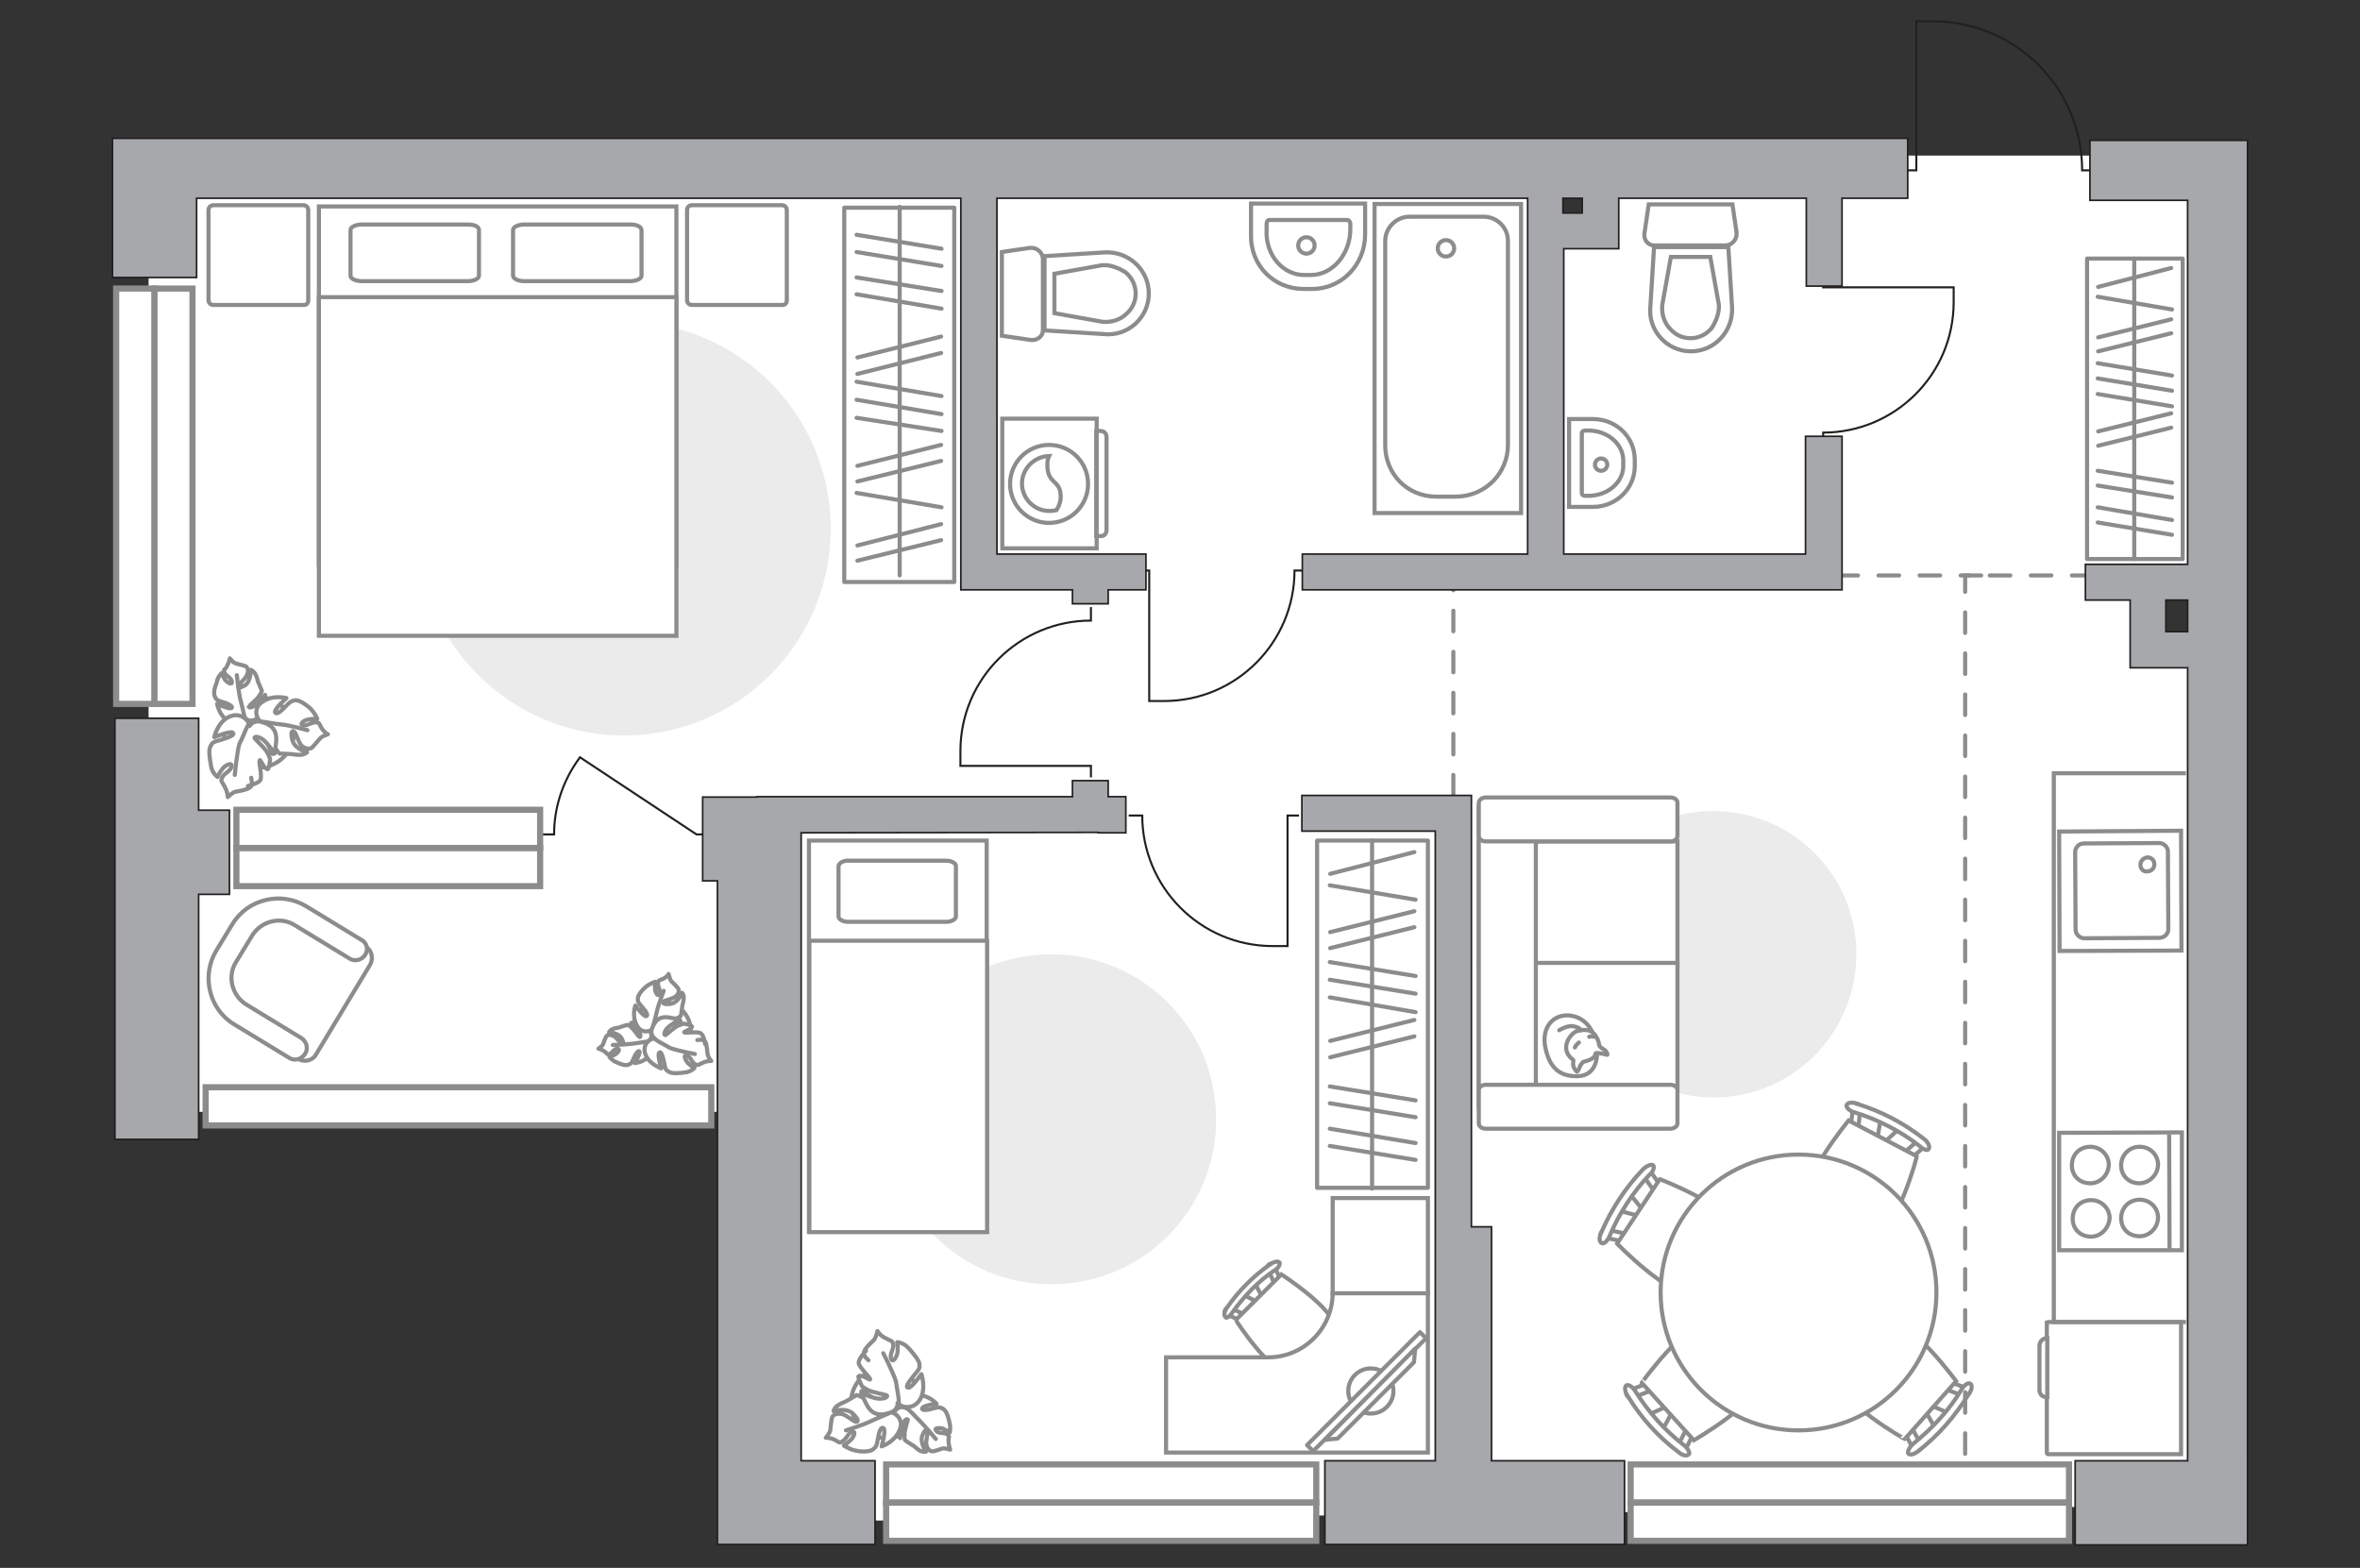 <?xml version="1.0" encoding="utf-8"?>
<!-- Generator: Adobe Illustrator 25.1.0, SVG Export Plug-In . SVG Version: 6.00 Build 0)  -->
<svg version="1.1" id="Слой_1" xmlns="http://www.w3.org/2000/svg" xmlns:xlink="http://www.w3.org/1999/xlink" x="0px" y="0px"
	 viewBox="0 0 575 382" style="enable-background:new 0 0 575 382;" xml:space="preserve">
<rect x="0" y="0" width="575" height="382" fill="#333333" stroke="none"/>
<style type="text/css">
	.st0{fill:#FFFFFF;}
	.st1{fill:#FFFFFF;stroke:#8C8C8C;stroke-linecap:round;stroke-linejoin:round;stroke-miterlimit:10;}
	.st2{fill:none;stroke:#8C8C8C;stroke-linecap:round;stroke-linejoin:round;stroke-miterlimit:10;}
	.st3{fill:#FFFFFF;stroke:#8C8C8C;stroke-miterlimit:10;}
	.st4{fill:#EBEBEB;}
	.st5{fill:none;stroke:#8C8C8C;stroke-miterlimit:10;}
	.st6{fill:none;stroke:#231F20;stroke-width:0.5;stroke-miterlimit:10;}
	.st7{fill-rule:evenodd;clip-rule:evenodd;fill:#FFFFFF;fill-opacity:0.1;stroke:#8C8C8C;stroke-miterlimit:10;}
	.st8{fill:#FFFFFF;stroke:#8C8C8C;stroke-linecap:round;stroke-linejoin:round;stroke-miterlimit:10;}
	.st9{fill:#FFFFFF;stroke:#8C8C8C;stroke-width:1;stroke-linecap:round;stroke-linejoin:round;stroke-miterlimit:10;}
	.st10{fill:none;stroke:#8C8C8C;stroke-linecap:round;stroke-miterlimit:10;stroke-dasharray:5,5;}
	.st11{fill:#A6A8AB;stroke:#231F20;stroke-width:0.4;stroke-miterlimit:10;}
	.st12{fill:#FFFFFF;stroke:#8C8C8C;stroke-width:1.5;stroke-linecap:round;stroke-miterlimit:10;}
</style>
<path id="bg" class="st0" d="M537.7,366.8V157.3h-12.8l1.4-11.9l9.6-3.2v-31.4l3.8-13.3V37.9h-89.2l-61.3,3.3v15.1h-14.7V41.8
	L36.2,38.6v232.3h147.9v99.9L537.7,366.8z"/>
<g id="furniture_1_">
	<g>
		<rect x="320.9" y="204.8" class="st1" width="27" height="84.6"/>
		<line class="st2" x1="324" y1="243" x2="344.9" y2="246.6"/>
		<line class="st2" x1="324" y1="215.7" x2="344.9" y2="219.2"/>
		<line class="st2" x1="324" y1="238.7" x2="344.9" y2="242.1"/>
		<line class="st2" x1="324" y1="234.4" x2="344.9" y2="237.8"/>
		<line class="st2" x1="324" y1="279.2" x2="344.9" y2="282.6"/>
		<line class="st2" x1="324" y1="275" x2="344.9" y2="278.5"/>
		<line class="st2" x1="324" y1="268.8" x2="344.9" y2="272.2"/>
		<line class="st2" x1="324" y1="264.7" x2="344.9" y2="268.1"/>
		<line class="st2" x1="324.1" y1="212.9" x2="344.6" y2="207.6"/>
		<line class="st2" x1="324.1" y1="231" x2="344.6" y2="225.9"/>
		<line class="st2" x1="324.1" y1="227.1" x2="344.6" y2="222"/>
		<line class="st2" x1="324.1" y1="257.6" x2="344.6" y2="252.5"/>
		<line class="st2" x1="324.1" y1="253.6" x2="344.6" y2="248.5"/>
		<line class="st2" x1="334.3" y1="204.8" x2="334.3" y2="289.6"/>
	</g>
	<g>
		<rect x="508.5" y="63" class="st1" width="23.3" height="73.2"/>
		<line class="st2" x1="511.1" y1="96" x2="529.2" y2="99"/>
		<line class="st2" x1="511.1" y1="72.3" x2="529.2" y2="75.4"/>
		<line class="st2" x1="511.1" y1="92.2" x2="529.2" y2="95.2"/>
		<line class="st2" x1="511.1" y1="88.5" x2="529.2" y2="91.5"/>
		<line class="st2" x1="511.1" y1="127.3" x2="529.2" y2="130.3"/>
		<line class="st2" x1="511.1" y1="123.6" x2="529.2" y2="126.7"/>
		<line class="st2" x1="511.1" y1="118.3" x2="529.2" y2="121.2"/>
		<line class="st2" x1="511.1" y1="114.7" x2="529.2" y2="117.6"/>
		<line class="st2" x1="511.2" y1="69.9" x2="529" y2="65.3"/>
		<line class="st2" x1="511.2" y1="85.6" x2="529" y2="81.2"/>
		<line class="st2" x1="511.2" y1="82.2" x2="529" y2="77.8"/>
		<line class="st2" x1="511.2" y1="108.6" x2="529" y2="104.2"/>
		<line class="st2" x1="511.2" y1="105.1" x2="529" y2="100.7"/>
		<line class="st2" x1="520" y1="63" x2="520" y2="136.2"/>
	</g>
	<g>
		<rect x="205.7" y="50.6" class="st1" width="26.8" height="91.2"/>
		<line class="st2" x1="229.4" y1="96.5" x2="208.7" y2="93"/>
		<line class="st2" x1="229.4" y1="123.6" x2="208.7" y2="120.1"/>
		<line class="st2" x1="229.4" y1="100.9" x2="208.7" y2="97.4"/>
		<line class="st2" x1="229.4" y1="105" x2="208.7" y2="101.8"/>
		<line class="st2" x1="229.4" y1="60.6" x2="208.7" y2="57.2"/>
		<line class="st2" x1="229.4" y1="64.8" x2="208.7" y2="61.4"/>
		<line class="st2" x1="229.4" y1="70.9" x2="208.7" y2="67.6"/>
		<line class="st2" x1="229.4" y1="75.2" x2="208.7" y2="71.7"/>
		<line class="st2" x1="229.3" y1="127.7" x2="208.9" y2="132.9"/>
		<line class="st2" x1="229.3" y1="131.6" x2="208.9" y2="136.6"/>
		<line class="st2" x1="229.3" y1="108.4" x2="208.9" y2="113.5"/>
		<line class="st2" x1="229.3" y1="112.3" x2="208.9" y2="117.3"/>
		<line class="st2" x1="229.3" y1="82" x2="208.9" y2="87.1"/>
		<line class="st2" x1="229.3" y1="86" x2="208.9" y2="91.1"/>
		<line class="st2" x1="219.2" y1="140.2" x2="219.2" y2="50.4"/>
	</g>
	<g>
		<path id="Vector_8_2_" class="st3" d="M499,322.1h32.4v32.2H499c-0.1,0-0.3-0.1-0.3-0.3v-31.7C498.8,322.3,498.8,322.1,499,322.1z
			"/>
		<path id="Vector_9_2_" class="st3" d="M496.9,338.4v-10.5c0-1,0.8-1.9,1.9-1.9v14.4C497.6,340.5,496.8,339.6,496.9,338.4z"/>
	</g>
	<path id="Vector_2_" class="st4" d="M101.6,128.8c0-28,22.7-50.4,50.4-50.4c28,0,50.4,22.7,50.4,50.4c0,28-22.7,50.4-50.4,50.4
		S101.6,156.5,101.6,128.8z"/>
	<path id="Vector_4_" class="st4" d="M215.9,272.7c0-22.2,17.9-40.2,40.2-40.2c22.2,0,40.2,17.9,40.2,40.2
		c0,22.2-17.9,40.2-40.2,40.2C234,312.9,215.9,294.9,215.9,272.7z"/>
	<path id="Vector_1_" class="st4" d="M382.5,232.5c0-19.2,15.5-34.9,34.9-34.9c19.2,0,34.9,15.5,34.9,34.9
		c0,19.2-15.5,34.9-34.9,34.9C398.2,267.3,382.5,251.7,382.5,232.5z"/>
	<g>
		<path id="Vector_98_1_" class="st3" d="M77.7,137.6h87.1V50.3H77.7V137.6z"/>
		<path id="Vector_99_1_" class="st3" d="M164.8,154.9H77.7V72.4h76.9h10.2v11.1V154.9z"/>
		<path id="Vector_100_1_" class="st2" d="M114.1,54.7h-26c-1.4,0-2.7,0.6-2.7,1.3v11.2c0,0.7,1.3,1.3,2.7,1.3H114
			c1.4,0,2.7-0.6,2.7-1.3V56C116.7,55.2,115.5,54.7,114.1,54.7z"/>
		<path id="Vector_101_1_" class="st2" d="M153.6,54.7h-25.9c-1.4,0-2.7,0.6-2.7,1.3v11.2c0,0.7,1.3,1.3,2.7,1.3h25.9
			c1.4,0,2.7-0.6,2.7-1.3V56C156.2,55.2,155.1,54.7,153.6,54.7z"/>
	</g>
	<path id="Vector_5_2_" class="st1" d="M191.7,73.2v-22c0-0.7-0.5-1.2-1.2-1.2h-21.9c-0.7,0-1.2,0.5-1.2,1.2v21.9
		c0,0.7,0.5,1.2,1.2,1.2h21.9C191.2,74.4,191.7,73.9,191.7,73.2z"/>
	<path id="Vector_5_1_" class="st1" d="M75.1,73.2v-22c0-0.7-0.5-1.2-1.2-1.2H52c-0.7,0-1.2,0.5-1.2,1.2v21.9c0,0.7,0.5,1.2,1.2,1.2
		h21.9C74.6,74.4,75.1,73.9,75.1,73.2z"/>
	<g>
		<path id="Vector_60_4_" class="st3" d="M55.3,182c1.9,4.2,7,6.3,11.3,4.2c4.2-1.9,6.3-7,4.2-11.3c-1.9-4.2-7-6.3-11.3-4.2
			C55.3,172.6,53.5,177.5,55.3,182z"/>
		<path class="st1" d="M55.4,175.5c-2-1.2-2.5-4-2.5-4s3,1.4,3.5,1c0.5-0.2-0.5-1-2-1.4c-1.7-0.5-1.7-0.7-2-1.3
			c-0.5-0.8-0.1-2.3,0.4-3.5C53,164.9,54,164,54,164s0.4,0.8,0.8,1.6c0.7,0.8,1.8,1.4,1.7,0.5c-0.1-1-1.4-1.3-1.8-2.2
			c-0.4-1,0.1-0.5,0.6-1.6c0.6-1.1,0.7-1.9,0.7-1.9s0.8,1,1.3,1.2s2.2,0.5,2.7,0.8c0.4,0.5,0.6,1,0.2,2c-0.4,1-2,2.3-2.2,2.7
			c-0.1,0.4,0.1,0.8,1.8-0.2c1.4-1.1,1.3-3.7,1.3-3.7s0.6,0.2,1.1,1s0.6,2,0.8,2.2c0.1,0.2,0.8,1.9,0.8,1.9s0,0.4-0.7,1.3
			c-0.6,1-2.5,2.4-2.5,2.5s0.2,0.6,1.3-0.1c1.2-0.6,2.7-2.7,2.7-2.7s0.1,0.2,0.1,2.5c0,2.4-1.4,3.1-3,3.7c-1.6,0.4-2.3-1-2.3-1
			C59.5,175.5,57.7,177.2,55.4,175.5z"/>
		<path class="st2" d="M61.5,177.8c-1-0.8-1.7-2.2-2-3.5c-0.2-0.8-0.7-3.1-1-4.1c-0.4-1.9-0.8-5.7-0.8-5.7"/>
		<path class="st1" d="M64.1,170.9c2.5-1.7,5.7-0.8,5.7-0.8s-2.9,2.5-2.8,3.4c0.2,0.7,1.2,0.1,2.5-1.3c1.3-1.4,1.6-1.4,2.5-1.6
			c1,0,2.5,1,3.6,2c1.1,1.1,1.7,2.5,1.7,2.5s-1,0-2.2,0.2s-2.3,1.2-1.2,1.4c1,0.2,2-0.8,3.1-0.7c0.8,0,0.7,0.2,1.3,1.3
			c0.7,1.2,1.6,1.6,1.6,1.6s-1.6,0.5-1.9,1c-0.5,0.5-1.6,2-2.2,2.4c-0.5,0.2-1.3,0.2-2.3-0.6c-0.8-0.8-1.3-3-1.8-3.4
			c-0.4-0.4-1-0.2-0.5,1.9c0.5,2.3,3.6,3.1,3.6,3.1s-0.5,0.5-1.4,0.6c-1,0.1-2.3-0.2-2.8-0.2c-0.4,0-2.5-0.1-2.5-0.1s-0.2-0.1-1-1.3
			c-0.8-1.1-1.6-4-1.7-4s-0.7,0-0.6,1.4s1.7,4,1.7,4s-0.1,0-2.8-1.1c-2.5-1.1-2.7-3-2.4-4.8c0.2-1.9,2.2-2,2.2-2
			C62.4,175.1,61.6,172.3,64.1,170.9z"/>
		<path class="st2" d="M58.9,176.4c1.4-0.6,3.1-0.7,4.5-0.6c1,0,3.7,0.6,5.1,0.7c2.2,0.2,6.4,1.4,6.4,1.4"/>
		<g>
			<path class="st1" d="M60.4,191.5c0,0,2.5-0.6,3-1.4c0.6-1-0.5-4.7-0.1-4.9c0.2-0.1,1.1,2.2,1.9,2.2c0.4,0,0.6-2.4,0.6-2.4
				s0-0.4-0.7-1.7c-0.7-1.2-3.1-3.3-3.1-3.5c0-0.1,0.2-0.7,1.8,0.2c1.3,0.8,3.1,3.6,3.1,3.6s0.1-0.1,0.4-3.1c0.2-3-1.6-4.1-3.6-4.6
				c-2-0.6-2.9,1-2.9,1c-0.1-1.4-2.3-3.6-5.1-2.2c-2.7,1.3-3.5,4.9-3.5,4.9s4-1.6,4.5-1.1c0.6,0.5-0.5,1-2.7,1.7
				c-2.2,0.6-2.3,0.7-2.8,1.8c-0.4,0.8-0.1,2.9,0.2,4.5c0.2,1.8,1.6,2.8,1.6,2.8s0.4-1,1.2-2s2.5-1.7,2.2-0.5
				c-0.2,1.1-2,1.7-2.3,2.7c-0.4,1,0,0.8,0.7,2.3c0.7,1.2,0.7,2.4,0.7,2.4s1.2-1.2,1.9-1.3c0.6-0.1,2.9-0.5,3.4-1
				c0.6-0.2,0.7-1.2,0.4-2.4"/>
			<path class="st2" d="M60.5,176.6c-0.8,1.3-1.4,3.3-2.2,4.7c-0.6,2.3-1.1,7.5-1.1,7.5"/>
		</g>
	</g>
	<g>
		<path id="Vector_60_5_" class="st3" d="M163.5,257.8c3.6-1.3,5.7-5.3,4.4-9c-1.3-3.6-5.3-5.7-9-4.4c-3.6,1.3-5.7,5.3-4.4,9
			C155.8,257.1,159.7,259,163.5,257.8z"/>
		<path class="st1" d="M158.2,257.2c-1.2,1.6-3.5,1.8-3.5,1.8s1.4-2.4,1.1-2.8c-0.2-0.4-0.8,0.3-1.4,1.6c-0.5,1.4-0.7,1.3-1.3,1.6
			c-0.7,0.3-1.9-0.1-2.9-0.6c-1.1-0.4-1.7-1.3-1.7-1.3s0.7-0.2,1.4-0.6c0.8-0.5,1.3-1.4,0.5-1.4s-1.2,1.1-1.9,1.3
			c-0.8,0.2-0.4-0.1-1.2-0.6c-0.8-0.6-1.5-0.7-1.5-0.7s0.9-0.6,1.1-1s0.6-1.8,0.9-2.1c0.4-0.3,0.8-0.4,1.7,0c0.8,0.4,1.7,1.9,2,2
			s0.7,0-0.1-1.5c-0.8-1.3-3-1.4-3-1.4s0.2-0.5,0.9-0.8s1.7-0.3,1.9-0.5c0.2-0.1,1.7-0.5,1.7-0.5s0.3,0,1,0.7
			c0.7,0.6,1.8,2.3,1.9,2.3s0.5-0.2,0-1.1c-0.4-1-2-2.4-2-2.4s0.2-0.1,2.1,0.1c2,0.2,2.5,1.4,2.8,2.8c0.2,1.3-1,1.8-1,1.8
			C158.5,253.9,159.7,255.5,158.2,257.2z"/>
		<path class="st2" d="M160.5,252.4c-0.8,0.7-1.9,1.2-3,1.4c-0.7,0.1-2.6,0.4-3.5,0.5c-1.6,0.2-4.7,0.3-4.7,0.3"/>
		<path class="st1" d="M155.1,249.7c-1.2-2.2-0.3-4.7-0.3-4.7s1.9,2.6,2.6,2.6c0.6-0.1,0.2-1-0.9-2.2c-1.1-1.2-1.1-1.4-1.1-2.2
			c0.1-0.8,1-2,2-2.8s2.2-1.2,2.2-1.2s-0.1,0.8,0,1.8s0.8,2,1.1,1.1c0.3-0.8-0.5-1.8-0.4-2.6c0.1-0.7,0.3-0.6,1.2-1
			c1.1-0.5,1.4-1.2,1.4-1.2s0.3,1.3,0.6,1.7c0.4,0.4,1.6,1.5,1.8,2c0.2,0.4,0.1,1.1-0.7,1.8c-0.8,0.6-2.6,0.9-2.9,1.2
			c-0.3,0.3-0.3,0.8,1.6,0.6c1.9-0.2,2.9-2.7,2.9-2.7s0.4,0.4,0.4,1.2s-0.4,1.9-0.4,2.3c0,0.3-0.3,2.1-0.3,2.1s-0.1,0.2-1.2,0.7
			c-1,0.6-3.4,1-3.4,1.1s-0.1,0.6,1.1,0.6s3.4-1.1,3.4-1.1s0,0.1-1.1,2.2c-1.1,2-2.7,2-4.2,1.6c-1.6-0.4-1.5-1.9-1.5-1.9
			C158.4,251.4,156.1,251.9,155.1,249.7z"/>
		<path class="st2" d="M159.2,254.4c-0.4-1.2-0.4-2.6-0.2-3.7c0.1-0.8,0.8-3,1-4.1c0.4-1.8,1.7-5.2,1.7-5.2"/>
		<g>
			<path class="st1" d="M171.8,254.4c0,0-0.3-2.1-1-2.6c-0.7-0.6-3.9,0-4.1-0.3c-0.1-0.2,1.9-0.7,1.9-1.4c0-0.3-1.9-0.7-1.9-0.7
				s-0.3,0-1.5,0.5c-1.1,0.5-2.9,2.3-3.1,2.3c-0.1,0-0.6-0.3,0.3-1.5c0.8-1,3.2-2.3,3.2-2.3s-0.1-0.1-2.6-0.5s-3.5,1-4.1,2.6
				c-0.7,1.6,0.6,2.5,0.6,2.5c-1.2,0-3.2,1.6-2.2,4c0.9,2.3,3.8,3.3,3.8,3.3s-1-3.4-0.5-3.8c0.4-0.5,0.8,0.5,1.2,2.3
				c0.3,1.8,0.4,1.9,1.3,2.4c0.7,0.4,2.4,0.3,3.7,0.1c1.5-0.1,2.4-1.1,2.4-1.1s-0.8-0.4-1.6-1.2c-0.7-0.8-1.2-2.2-0.2-1.8
				c0.9,0.3,1.2,1.8,2,2.1c0.8,0.4,0.7,0.1,1.9-0.4c1.1-0.5,2-0.4,2-0.4s-0.9-1.1-0.9-1.7c-0.1-0.5-0.2-2.4-0.5-2.9
				c-0.2-0.5-0.9-0.7-2-0.5"/>
			<path class="st2" d="M159.5,253.1c1,0.8,2.6,1.5,3.7,2.2c1.8,0.7,6.1,1.5,6.1,1.5"/>
		</g>
	</g>
	<g>
		<path id="Vector_60_3_" class="st3" d="M220.6,334.5c-3.9-2.5-9.3-1.5-11.9,2.6c-2.5,3.9-1.5,9.3,2.6,11.9
			c3.9,2.5,9.3,1.5,11.9-2.6C225.6,342.4,224.5,337.3,220.6,334.5z"/>
		<path class="st1" d="M223.9,340c2.4-0.1,4.3,2,4.3,2s-3.3,0.4-3.5,1.1c-0.3,0.5,0.9,0.6,2.5,0.1c1.7-0.5,1.8-0.3,2.5,0
			c0.9,0.5,1.3,1.9,1.6,3.2c0.4,1.3,0.1,2.6,0.1,2.6s-0.8-0.5-1.6-0.9c-1.1-0.3-2.3-0.2-1.7,0.5c0.6,0.8,1.9,0.3,2.7,0.9
			s0.2,0.5,0.3,1.7s0.4,2,0.4,2s-1.2-0.4-1.8-0.3c-0.5,0.1-2.1,0.8-2.7,0.7c-0.6-0.2-1-0.5-1.3-1.6c-0.2-1,0.5-3.1,0.4-3.4
			c-0.1-0.4-0.6-0.7-1.4,1.2c-0.6,1.7,0.9,3.9,0.9,3.9s-0.6,0.1-1.4-0.2c-0.9-0.5-1.6-1.4-1.9-1.4c-0.2-0.1-1.8-1.2-1.8-1.2
			s-0.2-0.3-0.1-1.5c0-1.1,0.8-3.4,0.8-3.5c-0.1-0.1-0.5-0.4-1.1,0.8c-0.7,1.2-0.8,3.7-0.8,3.7s-0.2-0.1-1.5-2.1s-0.5-3.4,0.5-4.8
			c1.1-1.2,2.5-0.4,2.5-0.4C220.6,342.2,221.2,339.9,223.9,340z"/>
		<path class="st2" d="M217.6,341.4c1.3,0.2,2.6,0.9,3.6,1.9c0.7,0.6,2.3,2.3,3,3c1.4,1.4,3.8,4.3,3.8,4.3"/>
		<path class="st1" d="M219.1,348.6c-1.2,2.8-4.3,3.8-4.3,3.8s1.1-3.7,0.5-4.4c-0.6-0.5-1.1,0.6-1.4,2.5c-0.3,1.9-0.5,2.1-1.3,2.7
			c-0.8,0.5-2.7,0.6-4.2,0.2c-1.5-0.3-2.8-1.2-2.8-1.2s0.8-0.5,1.7-1.4s1.3-2.3,0.2-1.9c-0.9,0.3-1.3,1.8-2.3,2.3
			c-0.7,0.5-0.7,0.2-1.8-0.4c-1.3-0.6-2.2-0.5-2.2-0.5s1.1-1.3,1.1-1.9c0.1-0.7,0.2-2.6,0.5-3.2c0.3-0.5,1-0.9,2.3-0.7
			c1.2,0.3,2.8,1.8,3.4,1.9c0.6,0,0.9-0.3-0.6-1.9c-1.7-1.7-4.8-0.7-4.8-0.7s0.1-0.7,0.9-1.3c0.8-0.6,2.1-1,2.5-1.3
			c0.3-0.2,2.2-1.3,2.2-1.3s0.3,0,1.5,0.6c1.3,0.5,3.5,2.5,3.6,2.5c0.1-0.1,0.6-0.4-0.3-1.6c-0.9-1.2-3.6-2.5-3.6-2.5
			s0.1-0.1,2.9-0.6c2.7-0.5,3.9,1.1,4.7,2.8c0.8,1.8-0.7,2.9-0.7,2.9C218.3,344.2,220.4,346,219.1,348.6z"/>
		<path class="st2" d="M220.5,341.2c-0.9,1.3-2.3,2.3-3.5,2.9c-0.8,0.5-3.5,1.5-4.7,2.1c-2,1-6.2,2.3-6.2,2.3"/>
		<g>
			<path class="st1" d="M211,329.1c0,0-1.8,1.9-1.8,2.9c0,1.1,3,3.7,2.8,4.1c-0.1,0.2-2.1-1.3-2.8-0.8c-0.3,0.2,0.8,2.4,0.8,2.4
				s0.2,0.3,1.5,1c1.3,0.6,4.4,1.1,4.6,1.3c0.1,0.1,0.2,0.7-1.7,0.8c-1.6,0-4.6-1.4-4.6-1.4s0,0.2,1.4,2.9s3.6,2.6,5.6,1.9
				c2.1-0.6,1.9-2.4,1.9-2.4c0.9,1.2,3.9,1.8,5.5-0.9c1.5-2.6,0.3-6.1,0.3-6.1s-2.5,3.5-3.2,3.3c-0.8-0.1-0.1-1.1,1.3-2.9
				c1.5-1.7,1.5-1.9,1.4-3c-0.2-0.9-1.5-2.5-2.6-3.7c-1.2-1.4-2.8-1.5-2.8-1.5s0.2,1,0.1,2.4c-0.2,1.3-1.2,2.8-1.6,1.6
				c-0.4-1.1,0.8-2.5,0.5-3.5c-0.2-1-0.5-0.7-1.9-1.5c-1.3-0.6-1.9-1.7-1.9-1.7s-0.4,1.7-0.9,2.2c-0.4,0.4-2.2,2-2.3,2.7
				c-0.4,0.5,0,1.4,1,2.2"/>
			<path class="st2" d="M219,341.8c0-1.6-0.5-3.5-0.7-5.2c-0.7-2.3-3.1-6.9-3.1-6.9"/>
		</g>
	</g>
	<g>
		<path id="Vector_2_1_" class="st3" d="M240.4,204.8h-43.3v95.3h43.3V204.8z"/>
		<path id="Vector_3_1_" class="st3" d="M197.2,238.9v-9.7h5.1h38.2v71h-43.3V238.9z"/>
		<path id="Vector_4_1_" class="st2" d="M204.3,211v12.3c0,0.7,1.1,1.3,2.4,1.3h23.8c1.3,0,2.4-0.6,2.4-1.3V211
			c0-0.7-1.1-1.3-2.4-1.3h-23.8C205.5,209.6,204.4,210.3,204.3,211z"/>
	</g>
	<g>
		<g id="Group_2_1_">
			<g id="Group_3_1_">
				<path id="Vector_10_1_" class="st3" d="M397.1,290.9l3.5,4.3l-0.7,1.2l-5.4-1.4L397.1,290.9z"/>
			</g>
			<g id="Group_4_1_">
				<path id="Vector_11_1_" class="st3" d="M396,301.9c-0.3,0.4-0.6,0.7-1,0.5l-4.5-1c-0.5-0.1-0.7-0.6-0.4-1.1
					c0.3-0.6,0.7-0.8,1.1-0.8l4.5,1c0.5,0.1,0.7,0.6,0.4,1.1C396.1,301.8,396.1,301.8,396,301.9z"/>
			</g>
			<g id="Group_5_1_">
				<path id="Vector_12_1_" class="st3" d="M404.2,289.5c-0.1,0.1-0.1,0.1-0.2,0.3c-0.4,0.4-0.9,0.6-1.2,0.1l-2.6-3.7
					c-0.3-0.4-0.1-0.9,0.3-1.3s0.9-0.6,1.2-0.1l2.6,3.7C404.5,288.7,404.5,289,404.2,289.5z"/>
			</g>
			<path id="Vector_13_1_" class="st3" d="M422.6,299.3c1,4.5-5.7,14.7-10.4,15.7c-5.4,1.2-18.2-12-18.2-12l10.4-15.7
				C404.2,287.2,421.6,293.9,422.6,299.3z"/>
			<path id="Vector_14_1_" class="st3" d="M401.9,286.2c-4.1,4.3-7.5,9.6-9.8,15.1c-0.5,1.1-1.3,1.8-1.8,1.6
				c-0.6-0.2-0.8-1.3-0.2-2.5c2.5-5.8,5.9-11,10.3-15.6c0.9-0.8,1.9-1.2,2.4-0.9C403.1,284.3,402.9,285.4,401.9,286.2z"/>
		</g>
		<g id="Group_2_19_">
			<g id="Group_3_19_">
				<path id="Vector_10_19_" class="st3" d="M471.5,348l-2.7-4.8l0.9-1.1l5.1,2.2L471.5,348z"/>
			</g>
			<g id="Group_4_19_">
				<path id="Vector_11_19_" class="st3" d="M474.4,337.2c0.3-0.4,0.8-0.6,1-0.4l4.2,1.6c0.5,0.2,0.6,0.6,0.1,1.2
					c-0.3,0.5-0.9,0.8-1.1,0.6l-4.2-1.6c-0.5-0.2-0.6-0.6-0.1-1.2C474.3,337.3,474.3,337.2,474.4,337.2z"/>
			</g>
			<g id="Group_5_19_">
				<path id="Vector_12_19_" class="st3" d="M464.5,348.2c0.1-0.1,0.1-0.1,0.2-0.3c0.5-0.4,0.9-0.3,1.2,0.1l2.2,4.1
					c0.2,0.5,0,1-0.6,1.3c-0.5,0.4-0.9,0.3-1.2-0.1l-2.2-4.1C464,349.1,464.1,348.6,464.5,348.2z"/>
			</g>
			<path id="Vector_13_19_" class="st3" d="M447.6,335.9c-0.2-4.6,7.9-13.8,12.5-14.1c5.5-0.3,16.5,14.7,16.5,14.7l-12.5,14.1
				C464.1,350.7,448,341.4,447.6,335.9z"/>
			<path id="Vector_14_19_" class="st3" d="M466.1,351.8c4.7-3.8,8.9-8.3,11.9-13.4c0.6-1,1.6-1.6,2-1.3c0.6,0.3,0.5,1.5-0.3,2.5
				c-3.3,5.4-7.5,10.2-12.4,14c-1,0.8-2,1-2.4,0.5C464.7,353.6,465.3,352.5,466.1,351.8z"/>
		</g>
		<g id="Group_2_17_">
			<g id="Group_3_17_">
				<path id="Vector_10_17_" class="st3" d="M462.7,275l-4.1,3.8l-1.3-0.6l0.9-5.6L462.7,275z"/>
			</g>
			<g id="Group_4_17_">
				<path id="Vector_11_17_" class="st3" d="M451.6,274.9c-0.5-0.2-0.7-0.6-0.6-0.9l0.5-4.6c0.1-0.5,0.5-0.7,1-0.5
					c0.6,0.2,0.9,0.6,0.8,1l-0.5,4.6c-0.1,0.5-0.5,0.7-1,0.5C451.8,275,451.7,275.1,451.6,274.9z"/>
			</g>
			<g id="Group_5_17_">
				<path id="Vector_12_17_" class="st3" d="M464.7,281.9c-0.1-0.1-0.1-0.1-0.2-0.1c-0.5-0.4-0.6-0.8-0.3-1.2l3.4-3
					c0.3-0.3,0.9-0.2,1.4,0.2c0.5,0.4,0.6,0.8,0.3,1.2l-3.4,3C465.7,282.1,465.2,282.1,464.7,281.9z"/>
			</g>
			<path id="Vector_13_17_" class="st3" d="M456.9,301.3c-4.5,1.4-15.2-4.2-16.6-8.7c-1.7-5.3,10.1-19.6,10.1-19.6l16.6,8.7
				C467.2,281.6,462.2,299.6,456.9,301.3z"/>
			<path id="Vector_14_17_" class="st3" d="M467.8,279.3c-4.7-3.7-10.2-6.5-16-8.3c-1.2-0.3-2-1.2-1.9-1.7c0.2-0.6,1.2-0.9,2.4-0.4
				c6,1.8,11.7,4.8,16.6,8.7c0.9,0.7,1.4,1.9,1,2.3C469.9,280.4,468.7,280.2,467.8,279.3z"/>
		</g>
		<g id="Group_2_18_">
			<g id="Group_3_18_">
				<path id="Vector_10_18_" class="st3" d="M401.6,344.7l5.1-2.3l1,1.1l-2.7,5L401.6,344.7z"/>
			</g>
			<g id="Group_4_18_">
				<path id="Vector_11_18_" class="st3" d="M412.2,348.7c0.4,0.4,0.4,0.8,0.2,1l-2,4c-0.2,0.4-0.7,0.4-1.2,0s-0.7-1-0.5-1.2l2-4
					c0.2-0.4,0.7-0.4,1.2,0C412.1,348.6,412.1,348.6,412.2,348.7z"/>
			</g>
			<g id="Group_5_18_">
				<path id="Vector_12_18_" class="st3" d="M402.1,337.6c0.1,0.1,0.1,0.1,0.1,0.2c0.3,0.6,0.2,0.9-0.2,1.1l-4.3,1.7
					c-0.5,0.2-1-0.1-1.3-0.6c-0.3-0.4-0.2-0.9,0.2-1.1l4.3-1.7C401.3,337,401.9,337.2,402.1,337.6z"/>
			</g>
			<path id="Vector_13_18_" class="st3" d="M416.3,322.2c4.7,0.2,12.9,9.3,12.7,13.9c-0.2,5.5-16.3,14.8-16.3,14.8l-12.7-14
				C399.9,337,410.8,321.9,416.3,322.2z"/>
			<path id="Vector_14_18_" class="st3" d="M398.4,338.9c3.2,5.1,7.2,9.6,12,13.3c0.9,0.7,1.4,1.9,1.1,2.1c-0.4,0.5-1.5,0.4-2.4-0.4
				c-5.1-3.8-9.3-8.5-12.6-13.9c-0.7-1.1-0.7-2.2-0.2-2.5C396.8,337.3,397.8,337.9,398.4,338.9z"/>
		</g>
		<g>
			<circle class="st3" cx="438.2" cy="314.9" r="33.6"/>
		</g>
	</g>
	<polyline class="st5" points="532.6,322.1 500.4,322.1 500.4,188.4 532.6,188.4 	"/>
	<g>
		<path id="Vector_37_3_" class="st3" d="M90.2,235L77,256.9c-0.8,1.5-2.9,2-4.3,1.1l-15.2-9.2c-5.5-3.3-7.3-10.5-4-16.1l4.4-7.2
			c3.3-5.5,10.5-7.3,16.1-4l15.2,9.2C90.6,231.6,91,233.5,90.2,235z"/>
		<path id="Vector_38_4_" class="st3" d="M89,232.6c-0.8,1.3-2.6,1.8-3.9,0.9l-13.3-8.1c-3.5-2.2-8.2-1-10.4,2.6l-3.9,6.4
			c-2.2,3.5-1,8.2,2.6,10.4l13.3,8.1c1.3,0.8,1.8,2.6,0.9,3.9c-0.8,1.3-2.6,1.8-3.9,0.9l-13.3-8.1c-6.2-3.7-8.1-11.9-4.4-18l3.9-6.4
			c3.7-6.2,11.9-8.1,18-4.4l13.3,8.1C89.4,229.6,89.8,231.3,89,232.6z"/>
	</g>
	<path class="st6" d="M275,198.7h3.3l0,0c0,17.4,14.1,31.8,31.8,31.8h3.6v-31.8h2.8"/>
	<path class="st6" d="M277.2,139h2.8v31.8h3.6c17.7,0,31.8-14.4,31.8-31.8l0,0h3.3"/>
	<path class="st6" d="M265.8,147.9v3.3l0,0c-17.4,0-31.8,14.1-31.8,31.8v3.6h31.8v2.8"/>
	<path class="st6" d="M444.2,108.7v-3.3l0,0c17.4,0,31.8-14.1,31.8-31.8v-3.6h-31.8v-2.8"/>
	<g>
		<g>
			<path class="st3" d="M267.2,133.6V102h-23v31.6H267.2z"/>
			<path class="st7" d="M269.6,129.2v-22.7c0-0.9-0.6-1.5-1.5-1.5h-1v25.6h1C269,130.7,269.6,130,269.6,129.2z"/>
		</g>
		<g>
			<circle class="st3" cx="255.6" cy="117.9" r="9.5"/>
			<path class="st3" d="M258.4,120.4c-0.2-3.3-3-2.6-3.2-6.6c-0.1-1.2,0.1-2.1,0.4-2.7c-3.6,0.1-6.6,3.1-6.6,6.7
				c0,3.7,3,6.7,6.7,6.7c0.6,0,1.1-0.1,1.7-0.2C257.9,123.5,258.6,122.1,258.4,120.4z"/>
		</g>
	</g>
	<g>
		<g id="Group_2_16_">
			<g id="Group_3_16_">
				<path id="Vector_10_16_" class="st3" d="M302.8,315.4l4.1,2.1l0.9-0.9l-2.1-4.1L302.8,315.4z"/>
			</g>
			<g id="Group_4_16_">
				<path id="Vector_11_16_" class="st3" d="M311.8,312.5c0.2-0.2,0.4-0.7,0.1-0.9l-1.6-3.5c-0.1-0.4-0.5-0.4-1-0.1
					c-0.5,0.2-0.6,0.9-0.5,1l1.6,3.5c0.1,0.4,0.5,0.4,1,0.1C311.7,312.6,311.7,312.6,311.8,312.5z"/>
			</g>
			<g id="Group_5_16_">
				<path id="Vector_12_16_" class="st3" d="M303.1,321.3c0.1-0.1,0.1-0.1,0.1-0.1c0.2-0.5,0.2-0.9-0.1-1l-3.5-1.6
					c-0.4-0.1-0.9,0.1-1.1,0.5c-0.2,0.5-0.2,0.9,0.1,1l3.5,1.6C302.4,321.7,302.8,321.6,303.1,321.3z"/>
			</g>
			<path id="Vector_13_16_" class="st3" d="M314.1,334.6c3.9,0,11.1-7.2,11.1-11.1c0-4.6-13-13-13-13l-11.1,11.1
				C301.1,321.7,309.5,334.6,314.1,334.6z"/>
			<path id="Vector_14_16_" class="st3" d="M300.1,320c2.9-4.1,6.4-7.8,10.6-10.6c0.9-0.5,1.2-1.5,1.1-1.7c-0.2-0.5-1.2-0.4-2.1,0.2
				c-4.3,2.9-8,6.7-10.9,10.9c-0.5,0.9-0.7,1.7-0.2,2.1C298.7,321.3,299.4,320.9,300.1,320z"/>
		</g>
		<path class="st3" d="M284.1,353.9h51.5h12.3l0,0l0,0V315h-23.2l0,0c0,8.6-7,15.7-15.7,15.7h-24.9L284.1,353.9z"/>
		<rect x="324.7" y="291.9" class="st3" width="23.2" height="23.2"/>
		<g>
			<ellipse class="st8" cx="334" cy="338.9" rx="5.5" ry="5.5"/>
			<g>
				
					<rect x="313.6" y="338" transform="matrix(0.707 -0.707 0.707 0.707 -142.22 334.818)" class="st9" width="38.9" height="2.1"/>
				<polygon class="st1" points="325.9,350.5 344.5,331.9 344.8,328.6 322.8,350.8 				"/>
			</g>
		</g>
	</g>
	<g>
		<path id="Vector_55_5_" class="st3" d="M360.3,205v30.7h48.4V205H360.3z"/>
		<path id="Vector_56_6_" class="st3" d="M360.3,234.6v30.7h48.4v-30.7L360.3,234.6z"/>
		<path id="Vector_57_5_" class="st3" d="M374.2,199.6l-13.9-2.9v72.9h13.9V199.6z"/>
		<path id="Vector_58_5_" class="st3" d="M362,205h45c1,0,1.7-0.6,1.7-1.3v-8.1c0-0.7-0.7-1.3-1.7-1.3h-45c-0.9,0-1.7,0.6-1.7,1.3
			v8.1C360.3,204.4,361,205,362,205z"/>
		<path id="Vector_59_5_" class="st3" d="M362,275h45c0.9,0,1.7-0.6,1.7-1.3v-8.1c0-0.7-0.7-1.3-1.7-1.3h-45c-1,0-1.7,0.6-1.7,1.3
			v8.1C360.3,274.4,361,275,362,275z"/>
		<g>
			<path class="st1" d="M389.1,256.8c0,0,0.2,5.1-4.5,5.4c-4.8,0.2-7.3-2.3-8.2-7.6c-0.7-5.4,3.1-7.8,6.6-7.1
				C386.7,248.2,389,251.6,389.1,256.8z"/>
			<path class="st1" d="M385.8,258.7c0,0-0.7,0.5-1,1.5c-0.4,1-0.6,0.9-0.6,0.9s-1.1-0.9-0.9-2.2c0.1-0.7,0-0.7,0-0.7
				s-1.6-1-1.7-2.7c-0.2-1.8,1.3-3.7,2.4-4.2c1.1-0.4,2.8-0.6,3.8,0.1c1,0.6,1.7,2.1,1.8,3.1c0.1,0.9,1.5,1.1,1.8,1.8
				c0.4,0.7,0.2,0.7,0.2,0.7s-2.3-0.6-2.8-0.4C388.6,256.9,388.9,258,385.8,258.7z"/>
			<path class="st1" d="M384.7,254c0,0-0.6,0.4-1,1.2"/>
			<path class="st1" d="M387.2,252.6c0,0,0.7-0.2,1.3,0"/>
			<path class="st2" d="M385.2,251c0,0-0.2-0.7-2.1-1c-1.5-0.1-3.2,1-3.2,1"/>
		</g>
	</g>
</g>
<g id="plan">
	<polyline class="st10" points="529.8,140.2 478.8,140.2 478.8,361.5 	"/>
	<line class="st10" x1="482.7" y1="140.2" x2="447.3" y2="140.2"/>
	<line class="st10" x1="354.1" y1="138.8" x2="354.1" y2="196"/>
	<g>
		<path id="Vector_134_1_" class="st3" d="M317.6,70.4h2.1c7.2,0,12.9-5.9,12.9-13.3v-7.5h-27.8v7.5
			C304.6,64.7,310.4,70.4,317.6,70.4z"/>
		<path id="Vector_133_1_" class="st3" d="M317.9,67h1.5c5.2,0,9.6-5,9.6-11.2v-1.2c0-0.5-0.3-1-0.7-1h-19c-0.5,0-0.7,0.5-0.7,1v1.2
			C308.2,62.1,312.6,67.1,317.9,67z"/>
		<circle class="st3" cx="318.3" cy="59.8" r="2"/>
	</g>
	<g>
		<path id="Vector_134_3_" class="st3" d="M398.3,113.6V112c0-5.5-4.5-9.9-10.2-9.9h-5.8v21.4h5.8
			C393.8,123.5,398.3,119,398.3,113.6z"/>
		<path id="Vector_133_3_" class="st3" d="M395.5,113.4v-1.2c0-4-3.8-7.3-8.5-7.3h-0.8c-0.3,0-0.8,0.2-0.8,0.6v14.7
			c0,0.3,0.3,0.6,0.8,0.6h0.8C391.8,120.8,395.6,117.4,395.5,113.4z"/>
		<circle class="st3" cx="390.1" cy="113.2" r="1.5"/>
	</g>
	<g>
		<path id="wc_3_" class="st3" d="M268.3,78.8"/>
		<g id="Group_26_3_">
			<path id="Vector_130_3_" class="st3" d="M254.1,80.3V63.2c0-1.7-1.5-3-3.2-2.8l-6.8,1v20.4l6.8,1C252.6,83.1,254.2,82,254.1,80.3
				z"/>
			<path id="Vector_131_3_" class="st3" d="M279.9,71.5c0-5.8-5-10.4-10.9-10l-14.5,0.9v18.1l14.5,0.9
				C274.7,82,279.9,77.5,279.9,71.5z"/>
			<path id="Vector_132_3_" class="st3" d="M256.9,66.7l11.7-2.1c2-0.1,4,0.7,5.7,1.8c1.6,1.4,2.4,3.2,2.4,5.1c0,2-0.8,3.7-2.4,5.1
				c-1.4,1.3-3.5,2-5.7,1.8l-11.7-2.1V66.7z"/>
		</g>
	</g>
	<g>
		<path id="wc_2_" class="st3" d="M404.7,74"/>
		<g id="Group_26_2_">
			<path id="Vector_130_2_" class="st3" d="M403.2,59.8h17.1c1.7,0,3-1.5,2.8-3.2l-1-6.8h-20.4l-1,6.8
				C400.3,58.3,401.5,59.9,403.2,59.8z"/>
			<path id="Vector_131_2_" class="st3" d="M412,85.6c5.8,0,10.4-5,10-10.9l-0.9-14.5H403l-0.9,14.5C401.5,80.4,406,85.6,412,85.6z"
				/>
			<path id="Vector_132_2_" class="st3" d="M416.7,62.6l2.1,11.7c0.1,2-0.7,4-1.8,5.7c-1.4,1.6-3.2,2.4-5.1,2.4
				c-2,0-3.7-0.8-5.1-2.4c-1.3-1.4-2-3.5-1.8-5.7l2.1-11.7C407.1,62.6,416.7,62.6,416.7,62.6z"/>
		</g>
	</g>
	<g>
		<path id="Vector_142_1_" class="st3" d="M531.6,275.9v28.7h-29.9V276L531.6,275.9z"/>
		<g id="Group_28_1_">
			<g id="Group_29_1_">
				<path id="Vector_143_1_" class="st3" d="M509.5,301.3c-2.6,0-4.5-1.8-4.5-4.4c0-2.5,1.8-4.5,4.5-4.5c2.5,0,4.5,2,4.5,4.4
					C513.8,299.3,511.8,301.3,509.5,301.3z"/>
				<path id="Vector_144_1_" class="st3" d="M521.3,301.2c-2.6,0-4.5-1.8-4.5-4.4s2-4.5,4.5-4.5c2.6,0,4.5,2,4.5,4.4
					C525.7,299.2,523.7,301.2,521.3,301.2z"/>
			</g>
			<g id="Group_30_1_">
				<path id="Vector_145_1_" class="st3" d="M509.3,288.3c-2.6,0-4.5-1.8-4.5-4.4c0-2.5,1.8-4.5,4.5-4.5c2.5,0,4.5,2,4.5,4.4
					C513.7,286.3,511.7,288.3,509.3,288.3z"/>
				<path id="Vector_146_1_" class="st3" d="M521.3,288.3c-2.6,0-4.5-1.8-4.5-4.4c0-2.5,2-4.5,4.5-4.5c2.6,0,4.5,2,4.5,4.4
					C525.7,286.3,523.7,288.2,521.3,288.3z"/>
			</g>
		</g>
		<path id="Vector_147_1_" class="st3" d="M528.5,276.4l0.1,28.3"/>
	</g>
	<g>
		<g id="Group_27_2_">
			<path id="Vector_140_2_" class="st3" d="M531.4,202.4l0.1,29.2l-29.7,0.1l-0.1-29.1L531.4,202.4z"/>
		</g>
		<path id="Vector_141_2_" class="st3" d="M526.2,228.5l-18.4,0.1c-1,0-2.1-0.9-2.1-2.1l-0.1-18.9c0-1,0.8-2.1,2.1-2.1l18.4-0.1
			c1,0,2.1,0.9,2.1,2.1l0.1,18.9C528.3,227.4,527.5,228.4,526.2,228.5z"/>
		<path id="Vector_139_2_" class="st3" d="M523.2,212.3c0.9,0,1.7-0.7,1.7-1.7s-0.7-1.7-1.7-1.7c-0.9,0.1-1.7,0.8-1.7,1.8
			C521.5,211.7,522.3,212.5,523.2,212.3z"/>
	</g>
	<g>
		<g>
			<path id="Vector_135_3_" class="st3" d="M334.9,125h35.7V49.7h-35.7V125L334.9,125z"/>
			<path id="Vector_136_3_" class="st3" d="M367.4,108.4V58.7c0-3.3-2.7-5.9-5.9-5.9h-18.1c-3.2,0-5.9,2.7-5.9,5.9v49.8
				c0,6.8,5.2,12.5,12.5,12.5h4.8C361.9,120.9,367.4,115.3,367.4,108.4z"/>
		</g>
		<circle class="st3" cx="352.3" cy="60.5" r="2"/>
	</g>
	<path class="st6" d="M463.7,41.5h3.2V5.2h4.1c20,0,36.3,16.2,36.3,36.3l0,0h3.8"/>
	<path class="st6" d="M172.4,203.3h-2.7l-28.4-18.8c0,0-0.2,0.2-0.2,0.3c-3.8,5.2-6.1,11.6-6.1,18.5l0,0h-3.3"/>
	<g>
		<polygon class="st11" points="363.4,298.9 358.5,298.9 358.5,193.8 317.2,193.8 317.2,202.5 349.7,202.5 349.7,298.9 349.7,355.9 
			322.8,355.9 322.8,376.3 395.8,376.3 395.8,355.9 363.4,355.9 		"/>
		<path class="st11" d="M533,34.2h-23.8v14.6H533v88.7h-24.9v8.7H519v16.5l0,0l0,0h14v193.2h-27.4v20.5h42v-20.5V34.2H533z
			 M533,146.2v7.7h-5.3v-7.7H533z"/>
		<polygon class="st11" points="48.4,175 28,175 28,277.6 48.4,277.6 48.4,257.1 48.4,217.9 55.9,217.9 55.9,197.4 48.4,197.4 		"/>
		<polygon class="st11" points="270,190.2 261.3,190.2 261.3,194.1 184.4,194.1 184.4,194.2 171.2,194.2 171.2,214.6 174.8,214.6 
			174.8,376.3 213.2,376.3 213.2,355.9 195.2,355.9 195.2,202.9 267.6,202.8 267.6,202.9 274.3,202.9 274.3,194.1 270,194.1 		"/>
		<path class="st11" d="M385.5,51.9h-4.7v-3.6h4.7V51.9z M406.3,135H381V60.6h13.4V48.3h33.3l8.7,0h3.7v3.6l0,8.7v9.1h8.7V48.3h16
			V33.7h-4.9h-27H320.1h-8.7H47.9H27.4v33.9h20.5V48.3h186.2v95.4h27.2v3.4h8.7v-3.4h9.2V135h-36.3V48.3h129.3V135h-54.9v8.7h131.5
			v-37.4h-8.9l0,8.8V135h-25.1H406.3z"/>
	</g>
</g>
<g id="window">
	<g>
		<rect x="37.6" y="70.3" class="st12" width="9.3" height="101.2"/>
		<rect x="28.3" y="70.3" class="st12" width="9.3" height="101.2"/>
	</g>
	<g>
		<rect x="215.9" y="356.8" class="st12" width="104.8" height="9.3"/>
		<rect x="215.9" y="366.1" class="st12" width="104.8" height="9.3"/>
	</g>
	<g>
		<rect x="397.3" y="356.8" class="st12" width="106.8" height="9.3"/>
		<rect x="397.3" y="366.1" class="st12" width="106.8" height="9.3"/>
	</g>
	<g>
		<rect x="57.6" y="206.6" class="st12" width="74" height="9.3"/>
		<rect x="57.6" y="197.3" class="st12" width="74" height="9.3"/>
	</g>
	<g>
		<rect x="50.1" y="264.9" class="st12" width="123.2" height="9.3"/>
	</g>
</g>
<g id="points">
	<path id="bedroom_x5F_2" class="st2" d="M439.8,314"/>
	<path id="bedroom_x5F_3" class="st2" d="M271.1,271.7"/>
	<path id="balcony" class="st2" d="M123.3,239.3"/>
	<path id="bedroom_x5F_1" class="st2" d="M141.4,120.4"/>
	<path id="kitchen" class="st2" d="M509.5,254.2"/>
	<path id="wс_x5F_bathroom" class="st2" d="M297.4,99.2"/>
	<path id="wс" class="st2" d="M414.6,99.4"/>
	<path id="hallway_x5F_1" class="st2" d="M483.2,67.7"/>
	<path id="hallway_x5F_2" class="st2" d="M321,172.8"/>
</g>
</svg>
